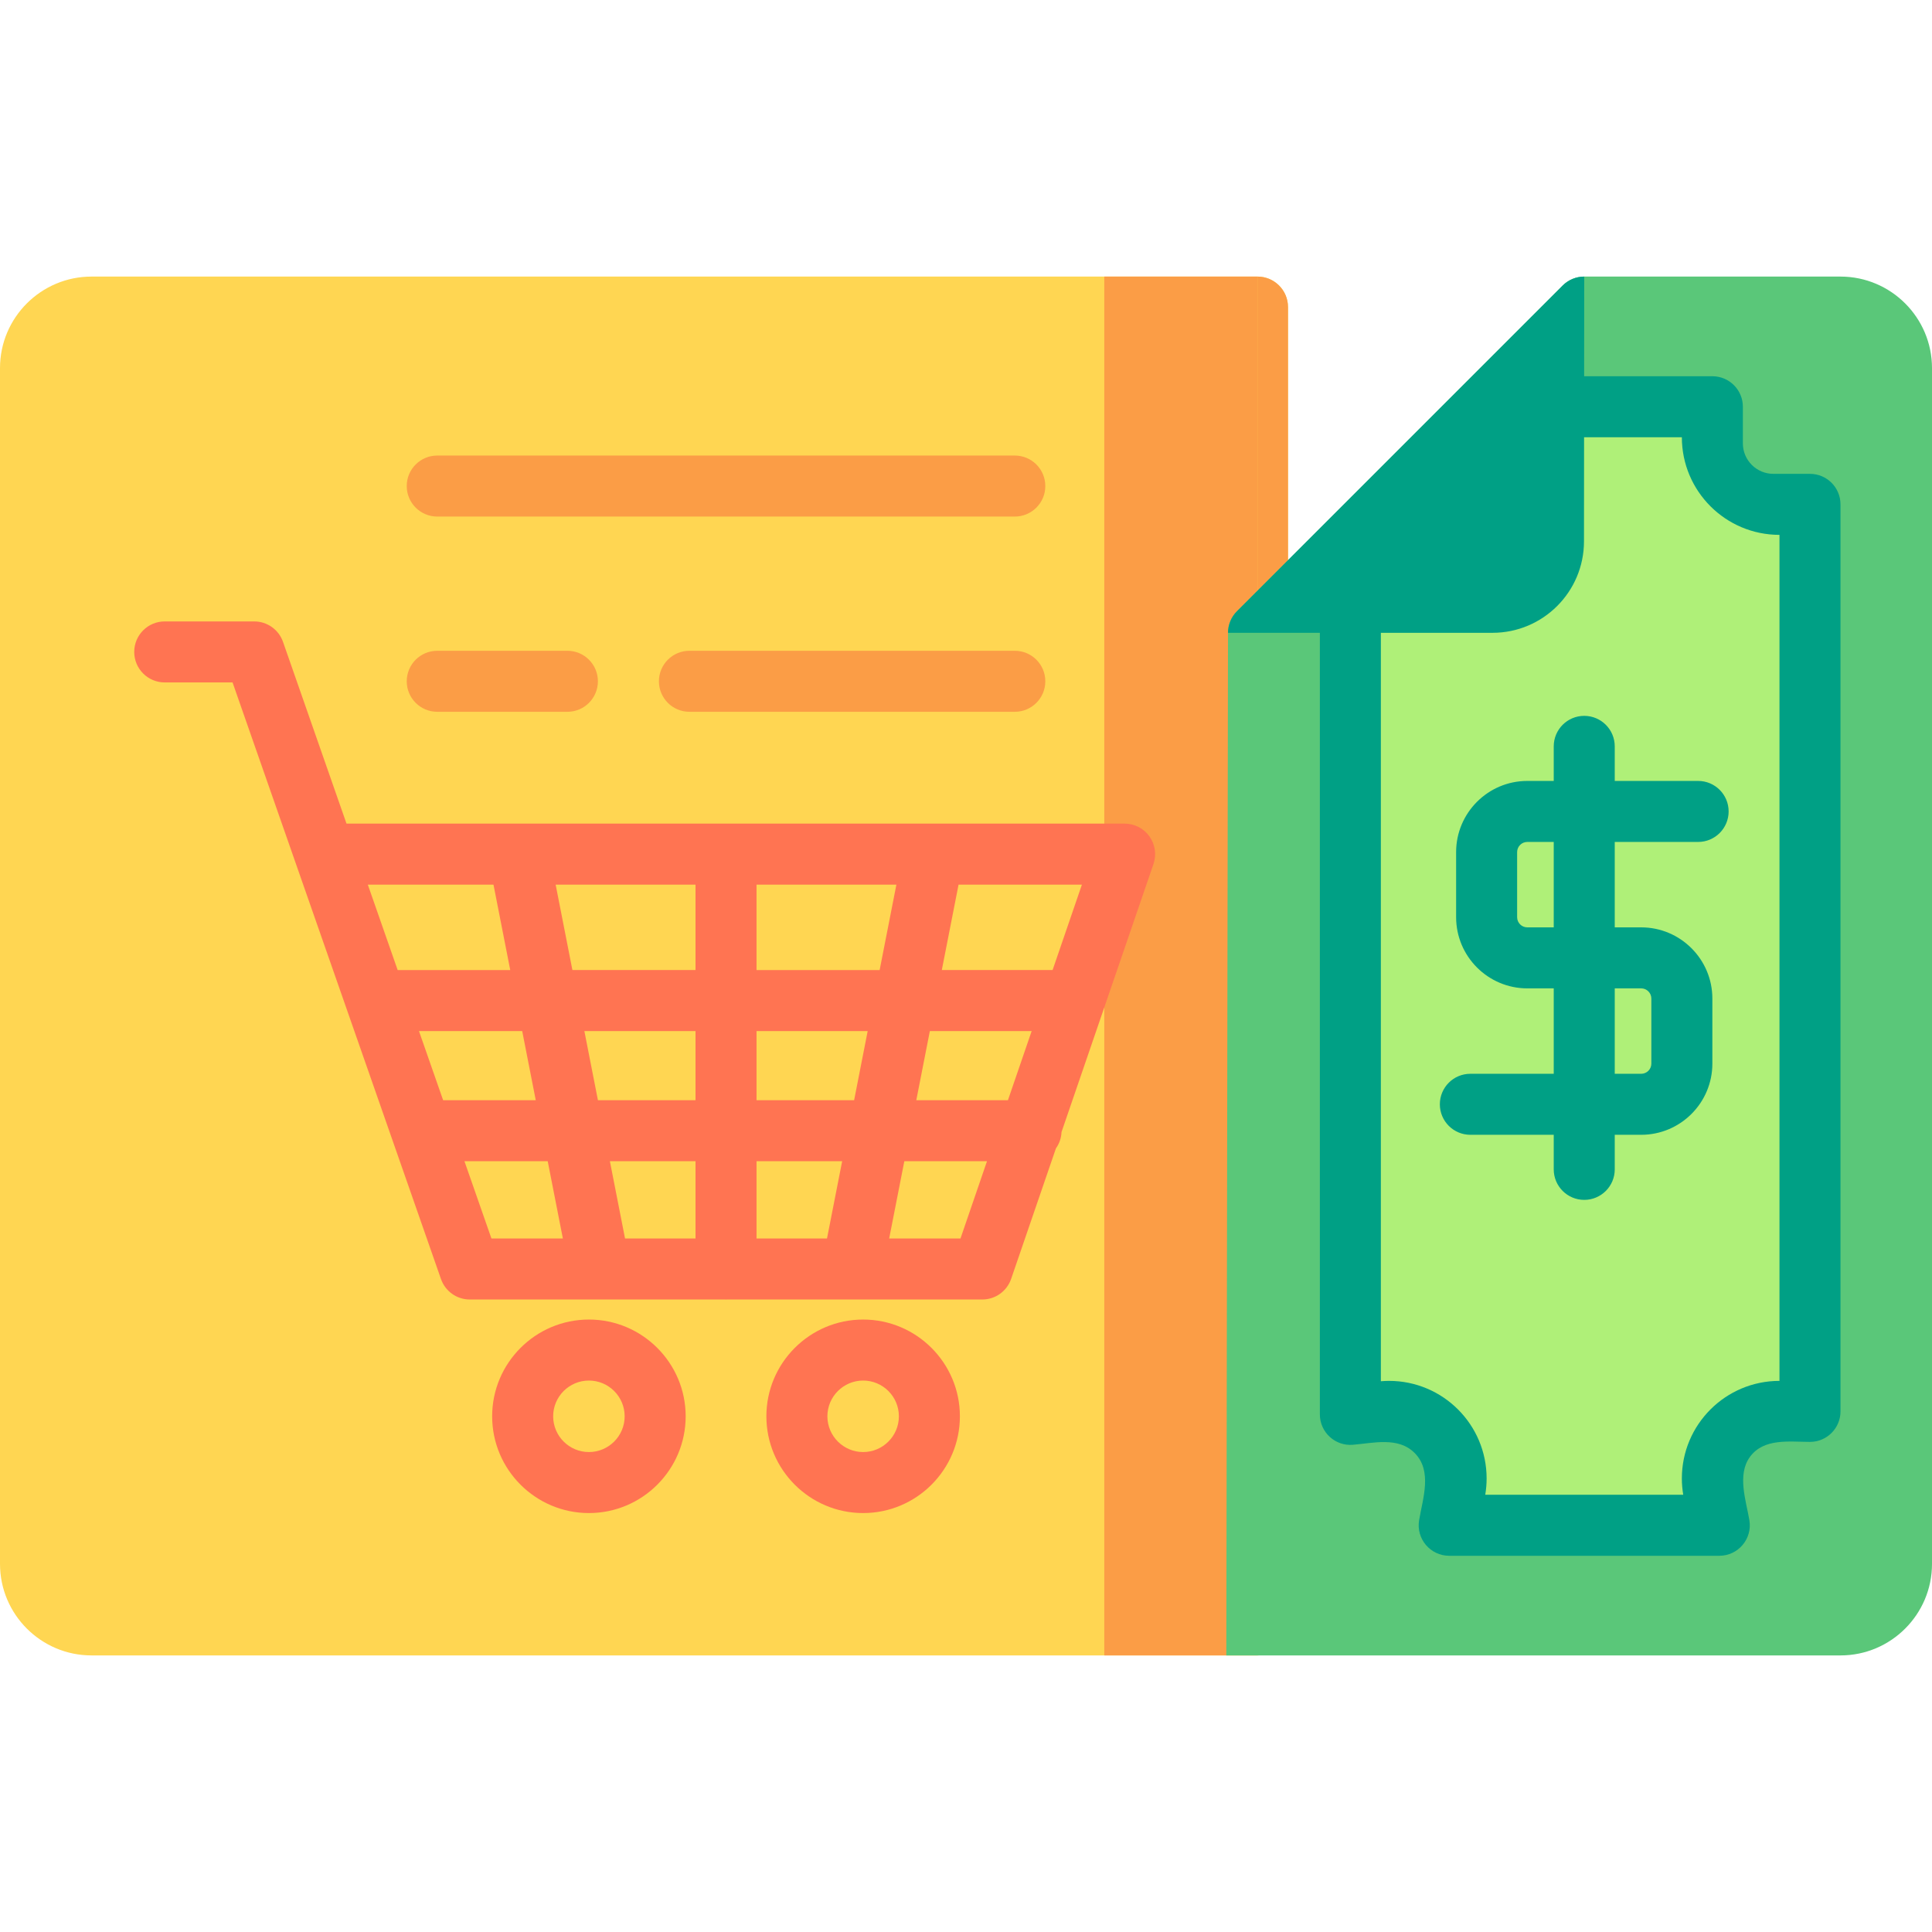 <?xml version="1.0" encoding="iso-8859-1"?>
<!-- Uploaded to: SVG Repo, www.svgrepo.com, Generator: SVG Repo Mixer Tools -->
<svg height="800px" width="800px" version="1.1" id="Layer_1" xmlns="http://www.w3.org/2000/svg" xmlns:xlink="http://www.w3.org/1999/xlink" 
	 viewBox="0 0 512 512" xml:space="preserve">
<path style="fill:#FFD652;" d="M333.249,73.297H24.253C10.879,73.297,0,84.177,0,97.549v316.901
	c0,13.372,10.879,24.253,24.253,24.253h308.997c4.465,0,8.084-3.618,8.084-8.084V81.381
	C341.334,76.915,337.714,73.297,333.249,73.297z"/>
<g>
	<path style="fill:#FB9D46;" d="M333.249,438.703c4.465,0,8.084-3.618,8.084-8.084V81.381c0-4.466-3.62-8.084-8.084-8.084"/>
	<polyline style="fill:#FB9D46;" points="333.249,73.297 292.648,73.297 292.648,438.703 333.249,438.703 	"/>
	<path style="fill:#FB9D46;" d="M268.935,136.893H115.874c-4.465,0-8.084-3.618-8.084-8.084s3.62-8.084,8.084-8.084h153.061
		c4.465,0,8.084,3.618,8.084,8.084S273.399,136.893,268.935,136.893z"/>
	<path style="fill:#FB9D46;" d="M268.935,188.632h-86.232c-4.465,0-8.084-3.618-8.084-8.084c0-4.466,3.62-8.084,8.084-8.084h86.232
		c4.465,0,8.084,3.618,8.084,8.084C277.019,185.013,273.399,188.632,268.935,188.632z"/>
	<path style="fill:#FB9D46;" d="M150.366,188.632h-34.493c-4.465,0-8.084-3.618-8.084-8.084c0-4.466,3.62-8.084,8.084-8.084h34.493
		c4.465,0,8.084,3.618,8.084,8.084C158.451,185.013,154.831,188.632,150.366,188.632z"/>
</g>
<g>
	<path style="fill:#FF7452;" d="M228.741,349.693c-14.139,0-25.642,11.503-25.642,25.642c0,14.139,11.503,25.642,25.642,25.642
		s25.642-11.503,25.642-25.642C254.383,361.196,242.88,349.693,228.741,349.693z M228.741,384.808c-5.223,0-9.474-4.249-9.474-9.474
		s4.25-9.474,9.474-9.474c5.223,0,9.474,4.249,9.474,9.474S233.965,384.808,228.741,384.808z"/>
	<path style="fill:#FF7452;" d="M156.067,349.693c-14.139,0-25.642,11.503-25.642,25.642c0,14.139,11.503,25.642,25.642,25.642
		s25.642-11.503,25.642-25.642C181.709,361.196,170.206,349.693,156.067,349.693z M156.067,384.808
		c-5.223,0-9.474-4.249-9.474-9.474s4.25-9.474,9.474-9.474c5.223,0,9.474,4.249,9.474,9.474S161.291,384.808,156.067,384.808z"/>
	<path style="fill:#FF7452;" d="M305.684,228.976c0.847-2.471,0.449-5.197-1.068-7.322c-1.518-2.126-3.968-3.387-6.579-3.387
		H137.527c-0.017,0-0.034,0-0.051,0h-45.65l-16.826-48.166c-1.134-3.244-4.195-5.417-7.633-5.417H43.655
		c-4.465,0-8.084,3.618-8.084,8.084c0,4.466,3.62,8.084,8.084,8.084H61.63l55.236,158.111c1.134,3.244,4.195,5.418,7.633,5.418
		h34.459c0.008,0,0.016,0.001,0.024,0.001s0.014-0.001,0.022-0.001h33.152c0.084,0.002,0.166,0.013,0.25,0.013
		s0.166-0.01,0.25-0.013h33.152c0.008,0,0.014,0.001,0.022,0.001c0.008,0,0.016-0.001,0.024-0.001h34.46
		c3.454,0,6.526-2.194,7.647-5.46l11.869-34.587c0.878-1.232,1.415-2.718,1.485-4.33L305.684,228.976z M200.488,328.212v-20.48
		h22.693l-4.016,20.48H200.488z M165.642,328.212l-4.016-20.48h22.694v20.48H165.642z M111.032,273.24h27.356l3.593,18.324h-24.547
		L111.032,273.24z M154.863,273.24h29.457v18.324h-25.863L154.863,273.24z M184.32,257.071h-32.627l-4.439-22.636h37.066V257.071z
		 M200.488,234.436h37.066l-4.439,22.636h-32.627V234.436z M200.488,291.564V273.24h29.457l-3.593,18.324H200.488z M246.421,273.24
		h26.981l-6.287,18.324h-24.286L246.421,273.24z M278.949,257.071h-29.359l4.439-22.636h32.687L278.949,257.071z M130.779,234.436
		l4.439,22.636h-29.835l-7.907-22.636H130.779z M123.082,307.732h22.069l4.015,20.48h-18.93L123.082,307.732z M254.538,328.212
		h-18.897l4.015-20.48h21.908L254.538,328.212z"/>
</g>
<path style="fill:#5AC779;" d="M487.747,73.297H419.84c-2.144,0-4.201,0.852-5.716,2.367l-86.321,86.32
	c-1.514,1.514-2.366,3.568-2.368,5.709l-0.449,271.011h162.762c13.373,0,24.253-10.88,24.253-24.253V97.549
	C512,84.177,501.121,73.297,487.747,73.297z"/>
<path style="fill:#00A085;" d="M479.663,125.575h-9.701c-4.465,0-8.084-3.62-8.084-8.084v-9.701c0-4.465-3.62-8.084-8.084-8.084
	h-48.505l-55.512,55.512v219.607c0,4.728,4.04,8.446,8.751,8.056c5.463-0.453,12.013-2.178,16.35,2.158
	c4.77,4.77,2.177,12.02,1.2,17.833c-0.829,4.93,2.973,9.424,7.972,9.424h71.58c5,0,8.801-4.493,7.972-9.424
	c-0.87-5.173-3.305-12.058,0.15-16.782c3.684-5.037,10.476-3.975,15.911-3.975c4.465,0,8.084-3.62,8.084-8.084V133.659
	C487.747,129.194,484.128,125.575,479.663,125.575z"/>
<path style="fill:#AFF078;" d="M368.101,141.743c-0.727,0-1.444-0.038-2.156-0.096v224.395c0.711-0.058,1.429-0.096,2.156-0.096
	c14.288,0,25.869,11.582,25.869,25.869c0,1.47-0.129,2.908-0.364,4.312h52.468c-0.235-1.403-0.364-2.841-0.364-4.312
	c0-14.287,11.582-25.869,25.869-25.869V141.744c-14.288,0-25.869-11.582-25.869-25.869H393.97
	C393.971,130.161,382.389,141.743,368.101,141.743z"/>
<g>
	<path style="fill:#00A085;" d="M419.773,143.471l0.063-70.174c-2.143,0.001-4.197,0.853-5.712,2.367l-86.321,86.32
		c-1.514,1.514-2.366,3.568-2.368,5.709v0.009h70.085C408.906,167.702,419.761,156.856,419.773,143.471z"/>
	<path style="fill:#00A085;" d="M450.021,223.124c4.465,0,8.084-3.618,8.084-8.084c0-4.466-3.62-8.084-8.084-8.084h-22.097v-9.162
		c0-4.466-3.62-8.084-8.084-8.084c-4.465,0-8.084,3.618-8.084,8.084v9.162h-7.006c-10.401,0-18.863,8.463-18.863,18.863v17.246
		c0,10.401,8.463,18.863,18.863,18.863h7.006v22.636h-22.097c-4.465,0-8.084,3.618-8.084,8.084s3.62,8.084,8.084,8.084h22.097v9.162
		c0,4.466,3.62,8.084,8.084,8.084c4.465,0,8.084-3.618,8.084-8.084v-9.162h7.006c10.401,0,18.863-8.463,18.863-18.863v-17.246
		c0-10.401-8.463-18.863-18.863-18.863h-7.006v-22.636H450.021z M434.931,261.928c1.485,0,2.695,1.208,2.695,2.695v17.246
		c0,1.486-1.209,2.695-2.695,2.695h-7.006v-22.636H434.931z M411.756,245.76h-7.006c-1.485,0-2.695-1.208-2.695-2.695v-17.246
		c0-1.486,1.209-2.695,2.695-2.695h7.006V245.76z"/>
</g>
</svg>